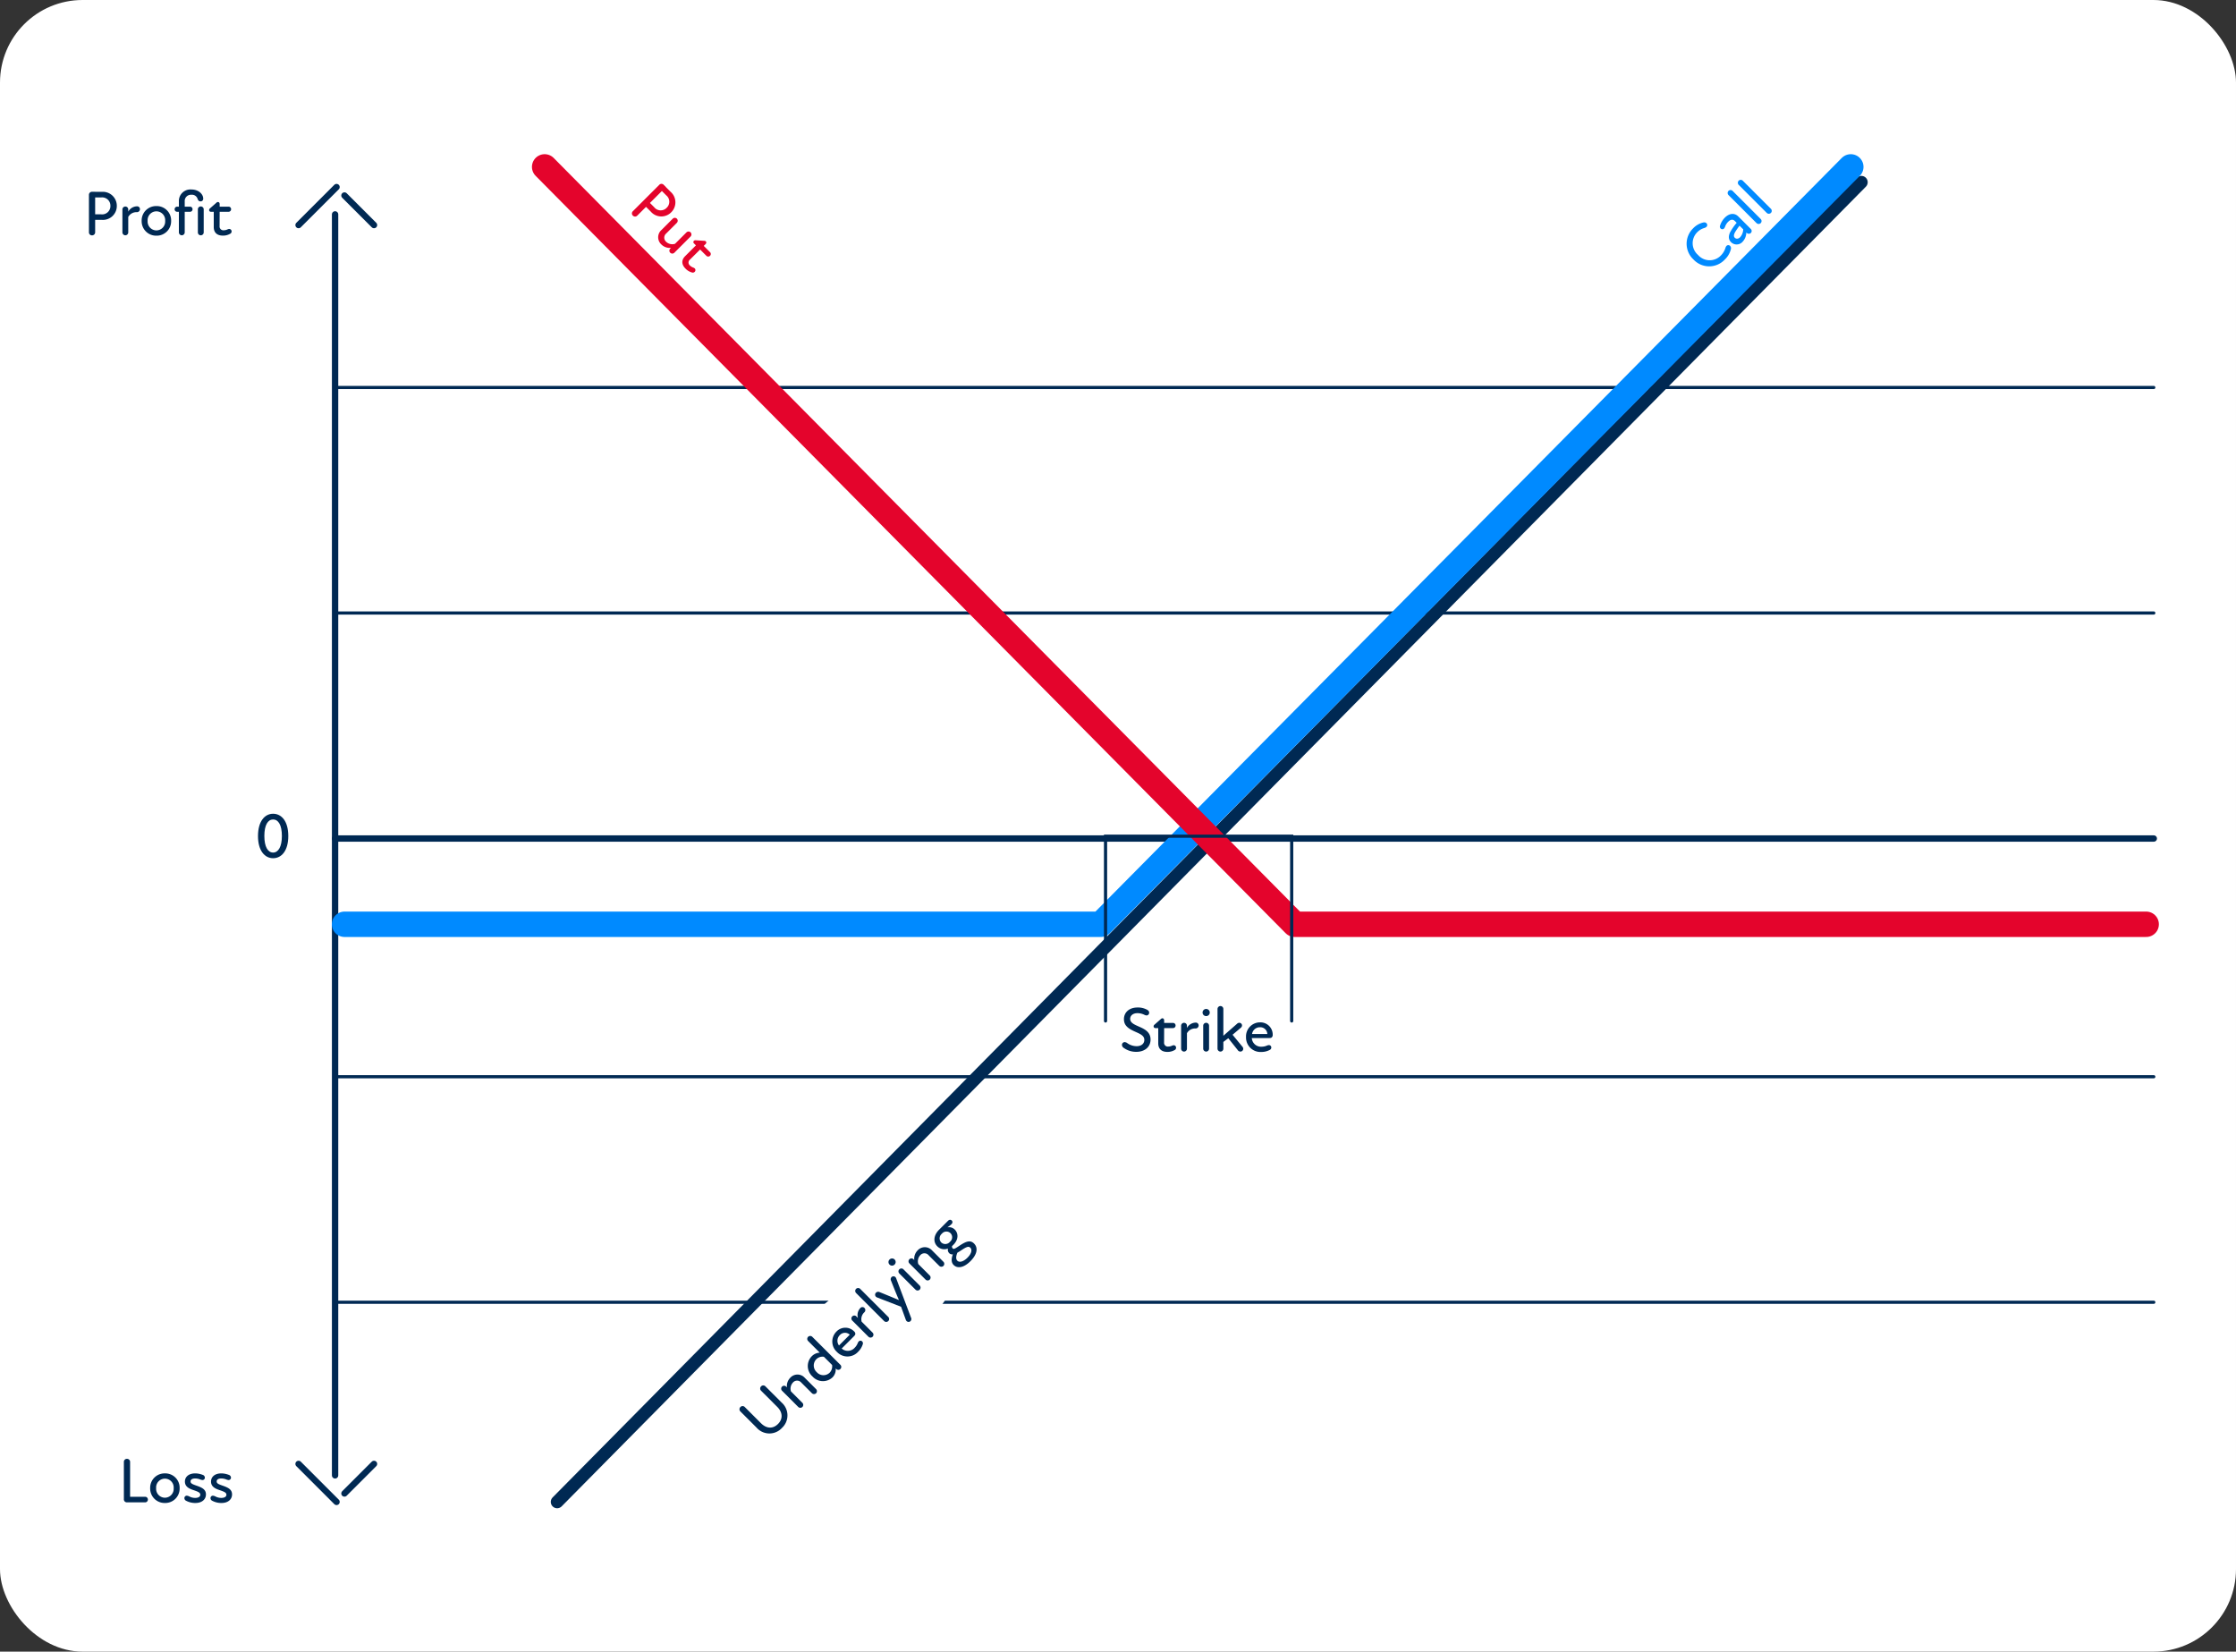 <svg xmlns="http://www.w3.org/2000/svg" width="704" height="520" viewBox="0 0 704 520">
  <rect x="0" y="0" width="704" height="520" fill="#333333" stroke="none"/>
  <g id="EN_Leverage-2100" transform="translate(-200 -301)">
    <rect id="Rectangle_1627" data-name="Rectangle 1627" width="704" height="520" rx="26" transform="translate(200 301)" fill="#fff"/>
    <path id="Path_1621" data-name="Path 1621" d="M-17.67-13.6h-2.1v-.02h-1a.952.952,0,0,0-.96.98V-.9a.95.95,0,0,0,.98,1,.962.962,0,0,0,.98-1V-4.78h2.1A4.38,4.38,0,0,0-12.95-9.2,4.4,4.4,0,0,0-17.67-13.6Zm-.2,7.08h-1.9v-5.32h1.92A2.59,2.59,0,0,1-14.97-9.2,2.6,2.6,0,0,1-17.87-6.52ZM-6.65-9.04a3.2,3.2,0,0,0-2.7,1.68v-.68a.91.91,0,0,0-.92-.94.922.922,0,0,0-.92.94V-.86a.935.935,0,0,0,.92.94.922.922,0,0,0,.92-.94V-5.7A2.937,2.937,0,0,1-6.63-7.2a.948.948,0,0,0,.96-.96A.88.88,0,0,0-6.65-9.04ZM-.49.2A4.537,4.537,0,0,0,4.15-4.46,4.526,4.526,0,0,0-.49-9.12,4.537,4.537,0,0,0-5.13-4.46,4.549,4.549,0,0,0-.49.2Zm0-1.66a2.792,2.792,0,0,1-2.76-3,2.769,2.769,0,0,1,2.76-3,2.769,2.769,0,0,1,2.76,3A2.792,2.792,0,0,1-.49-1.46ZM13.45-10.6a.8.8,0,0,0,.8-.88c.02-1.28-1.34-2.86-3.72-2.86a3.631,3.631,0,0,0-3.94,3.72v1.68H6.07a.811.811,0,0,0-.82.82.794.794,0,0,0,.82.8h.52V-.86a.935.935,0,0,0,.92.94.935.935,0,0,0,.92-.94V-7.32h1.7a.782.782,0,0,0,.76-.8.8.8,0,0,0-.76-.82H8.43v-1.62a1.962,1.962,0,0,1,2.08-2.12,1.851,1.851,0,0,1,1.98,1.32C12.67-10.88,12.91-10.6,13.45-10.6ZM13.47-9a.9.9,0,0,0-.9.9V-.84a.9.9,0,0,0,.9.92.922.922,0,0,0,.94-.92V-8.1A.918.918,0,0,0,13.47-9Zm8.96,7.08a1.8,1.8,0,0,0-.56.16,2.867,2.867,0,0,1-1.18.26,1.183,1.183,0,0,1-1.28-1.3l.02-4.52h2.82a.8.8,0,0,0,.78-.8.791.791,0,0,0-.78-.82H19.43v-.8c0-.44-.26-.66-.54-.66-.26,0-.4.14-.66.38L16.39-8.4a.69.69,0,0,0-.28.54.548.548,0,0,0,.58.54h.88v4.8c0,1.66.96,2.7,2.88,2.7a4.366,4.366,0,0,0,2.2-.54.83.83,0,0,0,.54-.76A.768.768,0,0,0,22.43-1.92Z" transform="translate(249.73 375)" fill="#002953"/>
    <path id="Path_1623" data-name="Path 1623" d="M-9.84-1.76h-4.72V-12.72a.957.957,0,0,0-.98-.98.945.945,0,0,0-.98.98V-.98a.941.941,0,0,0,.96.98h5.72a.863.863,0,0,0,.88-.88A.863.863,0,0,0-9.84-1.76ZM-3.6.2A4.537,4.537,0,0,0,1.04-4.46,4.526,4.526,0,0,0-3.6-9.12,4.537,4.537,0,0,0-8.24-4.46,4.549,4.549,0,0,0-3.6.2Zm0-1.66a2.792,2.792,0,0,1-2.76-3,2.769,2.769,0,0,1,2.76-3,2.769,2.769,0,0,1,2.76,3A2.792,2.792,0,0,1-3.6-1.46ZM5.98.2C8.1.2,9.32-.96,9.32-2.5c0-1.58-1.26-2.14-2.74-2.68-1.5-.52-2.1-.76-2.1-1.4,0-.54.44-.94,1.44-.94a4.431,4.431,0,0,1,1.46.26,2.875,2.875,0,0,0,.84.24.757.757,0,0,0,.76-.8.942.942,0,0,0-.7-.84,6.54,6.54,0,0,0-2.34-.46c-2.1,0-3.24,1.14-3.24,2.58,0,1.7,1.5,2.3,2.86,2.74,1.32.46,1.98.74,1.98,1.4,0,.58-.52,1-1.64,1a3.91,3.91,0,0,1-1.74-.42A2.271,2.271,0,0,0,3.3-2.1a.751.751,0,0,0-.76.78.91.91,0,0,0,.54.82A6.077,6.077,0,0,0,5.98.2ZM14.2.2c2.12,0,3.34-1.16,3.34-2.7,0-1.58-1.26-2.14-2.74-2.68-1.5-.52-2.1-.76-2.1-1.4,0-.54.44-.94,1.44-.94a4.431,4.431,0,0,1,1.46.26,2.875,2.875,0,0,0,.84.24.757.757,0,0,0,.76-.8.942.942,0,0,0-.7-.84,6.54,6.54,0,0,0-2.34-.46c-2.1,0-3.24,1.14-3.24,2.58,0,1.7,1.5,2.3,2.86,2.74,1.32.46,1.98.74,1.98,1.4,0,.58-.52,1-1.64,1a3.91,3.91,0,0,1-1.74-.42,2.271,2.271,0,0,0-.86-.28.751.751,0,0,0-.76.78.91.91,0,0,0,.54.82A6.077,6.077,0,0,0,14.2.2Z" transform="translate(255.52 774)" fill="#002953"/>
    <path id="Path_1625" data-name="Path 1625" d="M-19.21.16c2.48,0,4.46-1.42,4.46-3.88,0-2.2-1.6-3.18-3.5-4-1.46-.66-2.92-1.2-2.92-2.5,0-.96.8-1.8,2.32-1.8a5.01,5.01,0,0,1,2.12.5,1.8,1.8,0,0,0,.72.22.842.842,0,0,0,.82-.9c0-.44-.32-.74-.78-.96a5.934,5.934,0,0,0-2.9-.64c-2.58,0-4.26,1.52-4.26,3.68,0,2.12,1.54,3.06,3.68,4,1.52.68,2.74,1.22,2.74,2.52,0,1.2-.96,1.98-2.4,1.98a5.08,5.08,0,0,1-2.88-.9,1.632,1.632,0,0,0-.88-.38.863.863,0,0,0-.88.88,1.146,1.146,0,0,0,.6.96A6.578,6.578,0,0,0-19.21.16ZM-7.47-1.92a1.8,1.8,0,0,0-.56.16,2.867,2.867,0,0,1-1.18.26,1.183,1.183,0,0,1-1.28-1.3l.02-4.52h2.82a.8.8,0,0,0,.78-.8.791.791,0,0,0-.78-.82h-2.82v-.8c0-.44-.26-.66-.54-.66-.26,0-.4.14-.66.38L-13.51-8.4a.69.69,0,0,0-.28.54.548.548,0,0,0,.58.54h.88v4.8c0,1.66.96,2.7,2.88,2.7a4.366,4.366,0,0,0,2.2-.54.83.83,0,0,0,.54-.76A.768.768,0,0,0-7.47-1.92ZM-.59-9.04a3.2,3.2,0,0,0-2.7,1.68v-.68a.91.91,0,0,0-.92-.94.922.922,0,0,0-.92.94V-.86a.935.935,0,0,0,.92.94.922.922,0,0,0,.92-.94V-5.7A2.937,2.937,0,0,1-.57-7.2a.948.948,0,0,0,.96-.96A.88.88,0,0,0-.59-9.04ZM2.75-11.1a1.11,1.11,0,0,0,1.14-1.12,1.123,1.123,0,0,0-1.14-1.12,1.118,1.118,0,0,0-1.12,1.12A1.106,1.106,0,0,0,2.75-11.1ZM2.75.08a.922.922,0,0,0,.92-.94v-7.2a.905.905,0,0,0-.92-.92.918.918,0,0,0-.92.92v7.2A.935.935,0,0,0,2.75.08Zm11.4-1.56L11.07-5.22l2.6-2.2a.956.956,0,0,0,.38-.72.837.837,0,0,0-.86-.84.969.969,0,0,0-.68.28L8.17-4.9v-8.42a.918.918,0,0,0-.9-.94.939.939,0,0,0-.94.94V-.86a.939.939,0,0,0,.94.94.918.918,0,0,0,.9-.94v-2.1c.5-.36,1.04-.78,1.56-1.16L12.69-.4a1.012,1.012,0,0,0,.84.48.884.884,0,0,0,.9-.9A1.006,1.006,0,0,0,14.15-1.48Zm5.58-7.64a4.414,4.414,0,0,0-4.42,4.64A4.553,4.553,0,0,0,20.13.2a5.543,5.543,0,0,0,2.6-.62.854.854,0,0,0,.54-.78.747.747,0,0,0-.76-.76,1.759,1.759,0,0,0-.64.16,4.2,4.2,0,0,1-1.64.34,2.9,2.9,0,0,1-3.1-2.72h5.38c.48,0,.78-.04.96-.28a.959.959,0,0,0,.24-.72A3.856,3.856,0,0,0,19.73-9.12ZM17.21-5.46a2.478,2.478,0,0,1,2.5-2.12,2.192,2.192,0,0,1,2.3,2.12Z" transform="translate(577 632)" fill="#002953"/>
    <path id="Path_1626" data-name="Path 1626" d="M-8.84-13.6h-2.1v-.02h-1a.952.952,0,0,0-.96.98V-.9a.95.95,0,0,0,.98,1,.962.962,0,0,0,.98-1V-4.78h2.1A4.38,4.38,0,0,0-4.12-9.2,4.4,4.4,0,0,0-8.84-13.6Zm-.2,7.08h-1.9v-5.32h1.92A2.59,2.59,0,0,1-6.14-9.2,2.6,2.6,0,0,1-9.04-6.52Zm13.7-2.5a.922.922,0,0,0-.92.94v5.06a2.809,2.809,0,0,1-2.4,1.54A1.728,1.728,0,0,1-.52-3.36V-8.08a.952.952,0,0,0-.94-.94.931.931,0,0,0-.9.94V-3A3.06,3.06,0,0,0,.84.18a3.7,3.7,0,0,0,2.9-1.4v.34a.905.905,0,0,0,.92.92.918.918,0,0,0,.92-.92v-7.2A.935.935,0,0,0,4.66-9.02Zm8.94,7.1a1.8,1.8,0,0,0-.56.16,2.867,2.867,0,0,1-1.18.26,1.183,1.183,0,0,1-1.28-1.3l.02-4.52h2.82a.8.8,0,0,0,.78-.8.791.791,0,0,0-.78-.82H10.6v-.8c0-.44-.26-.66-.54-.66-.26,0-.4.14-.66.38L7.56-8.4a.69.69,0,0,0-.28.54.548.548,0,0,0,.58.54h.88v4.8c0,1.66.96,2.7,2.88,2.7a4.366,4.366,0,0,0,2.2-.54.83.83,0,0,0,.54-.76A.768.768,0,0,0,13.6-1.92Z" transform="translate(407.758 377.243) rotate(45)" fill="#e4042c"/>
    <path id="Path_1627" data-name="Path 1627" d="M-7.52.2A6.732,6.732,0,0,0-3.84-.78a1.1,1.1,0,0,0,.52-.86.8.8,0,0,0-.82-.82,1.824,1.824,0,0,0-.8.28,5.9,5.9,0,0,1-2.58.6A4.881,4.881,0,0,1-12.48-6.8a4.881,4.881,0,0,1,4.9-5.22,5.1,5.1,0,0,1,2.44.6,1.805,1.805,0,0,0,.78.26.794.794,0,0,0,.82-.8c0-.46-.26-.72-.7-.98a6.412,6.412,0,0,0-3.42-.86,6.764,6.764,0,0,0-6.84,7A6.738,6.738,0,0,0-7.52.2Zm9.3-9.32a6.139,6.139,0,0,0-2.84.72.857.857,0,0,0-.5.76.752.752,0,0,0,.78.76,1.8,1.8,0,0,0,.68-.2,3.88,3.88,0,0,1,1.7-.38c1.08,0,1.68.42,1.68,1.38v.74a18.792,18.792,0,0,0-3.42.6c-1.4.46-2.14,1.24-2.14,2.48A2.5,2.5,0,0,0,.38.2a4.336,4.336,0,0,0,2.9-1.24v.2a.913.913,0,0,0,.9.92.885.885,0,0,0,.88-.92V-6.36C5.06-8.06,3.82-9.12,1.78-9.12ZM.86-1.36c-.8,0-1.32-.44-1.32-1.06,0-.58.4-.94,1.42-1.22a22.461,22.461,0,0,1,2.32-.42v1.64A3.941,3.941,0,0,1,.86-1.36ZM8.58.08a.918.918,0,0,0,.9-.94V-13.32a.922.922,0,0,0-.92-.94.935.935,0,0,0-.92.94V-.86A.939.939,0,0,0,8.58.08Zm4.54,0a.918.918,0,0,0,.9-.94V-13.32a.922.922,0,0,0-.92-.94.935.935,0,0,0-.92.94V-.86A.939.939,0,0,0,13.12.08Z" transform="translate(748.242 377.243) rotate(-45)" fill="#008aff"/>
    <path id="Path_1622" data-name="Path 1622" d="M-.01.2C2.65.2,4.77-2.16,4.77-6.78c0-4.66-2.12-7.02-4.78-7.02-2.64,0-4.76,2.38-4.76,7.02C-4.77-2.16-2.65.2-.01.2Zm0-1.78c-1.64,0-2.76-1.8-2.76-5.22,0-3.46,1.12-5.2,2.76-5.2s2.76,1.74,2.76,5.2C2.75-3.38,1.61-1.58-.01-1.58Z" transform="translate(286 571)" fill="#002953"/>
    <g id="Arrow-small" transform="translate(317.756 761.898) rotate(90)">
      <path id="Path_7" data-name="Path 7" d="M0,0H16.912" transform="translate(0 23.756) rotate(-45)" fill="none" stroke="#002953" stroke-linecap="round" stroke-width="2"/>
      <path id="Path_8" data-name="Path 8" d="M0,0H13.16" transform="translate(0 0) rotate(45)" fill="none" stroke="#002953" stroke-linecap="round" stroke-width="2"/>
    </g>
    <g id="Arrow-small-2" data-name="Arrow-small" transform="translate(294 371.857) rotate(-90)">
      <path id="Path_7-2" data-name="Path 7" d="M0,0H16.912" transform="translate(0 0) rotate(45)" fill="none" stroke="#002953" stroke-linecap="round" stroke-width="2"/>
      <path id="Path_8-2" data-name="Path 8" d="M0,0H13.16" transform="translate(0 23.756) rotate(-45)" fill="none" stroke="#002953" stroke-linecap="round" stroke-width="2"/>
    </g>
    <path id="Path_1235" data-name="Path 1235" d="M16128.742-13642l28.661,30.11" transform="translate(-15548 14206)" fill="none" stroke="#002953" stroke-linecap="round" stroke-width="1"/>
    <line id="Line_152" data-name="Line 152" y2="397" transform="translate(305.5 368.5)" fill="none" stroke="#002953" stroke-linecap="round" stroke-width="2"/>
    <path id="Path_1231" data-name="Path 1231" d="M15845.5-13638h572.615" transform="translate(-15540 14203)" fill="none" stroke="#002953" stroke-linecap="round" stroke-width="2"/>
    <path id="Path_1232" data-name="Path 1232" d="M15845.5-13638h572.615" transform="translate(-15540 14278)" fill="none" stroke="#002953" stroke-linecap="round" stroke-width="1"/>
    <path id="Path_1233" data-name="Path 1233" d="M15845.5-13638h572.615" transform="translate(-15540 14349)" fill="none" stroke="#002953" stroke-linecap="round" stroke-width="1"/>
    <path id="Path_1234" data-name="Path 1234" d="M15845.5-13638h572.615" transform="translate(-15540 14132)" fill="none" stroke="#002953" stroke-linecap="round" stroke-width="1"/>
    <path id="Path_1228" data-name="Path 1228" d="M15845.5-13638h572.615" transform="translate(-15540 14061)" fill="none" stroke="#002953" stroke-linecap="round" stroke-width="1"/>
    <path id="Path_1229" data-name="Path 1229" d="M15915.414-13429.143l410.628-415.482" transform="translate(-15540 14203)" fill="none" stroke="#002953" stroke-linecap="round" stroke-width="4"/>
    <path id="Path_1250" data-name="Path 1250" d="M21429.48-11691h238.088l236.15-238.457" transform="translate(-21121 12283)" fill="none" stroke="#008aff" stroke-linecap="round" stroke-linejoin="round" stroke-width="8"/>
    <path id="Path_1251" data-name="Path 1251" d="M21933.719-11691h-268.088l-236.15-238.457" transform="translate(-21058 12283)" fill="none" stroke="#e4042c" stroke-linecap="round" stroke-linejoin="round" stroke-width="8"/>
    <path id="Path_1252" data-name="Path 1252" d="M21608.285-11598.791l-61.635,53.219,16.682,20.1,27.471-14.723c0,.5,35.361-48.426,35.361-48.426C21625.664-11588.619,21608.285-11598.791,21608.285-11598.791Z" transform="translate(-21117 12283)" fill="#fff"/>
    <path id="Path_1624" data-name="Path 1624" d="M-38.43.2a5.372,5.372,0,0,0,5.56-5.74v-7.2a.931.931,0,0,0-.94-.96.969.969,0,0,0-1,.96v7.2c0,2.56-1.48,3.98-3.62,3.98-2.2,0-3.64-1.4-3.64-4v-7.16a.941.941,0,0,0-.96-.98.974.974,0,0,0-1,.98v7.18A5.36,5.36,0,0,0-38.43.2Zm13.02-9.32a3.7,3.7,0,0,0-2.9,1.4v-.34a.905.905,0,0,0-.92-.92.918.918,0,0,0-.92.92v7.2a.935.935,0,0,0,.92.94.922.922,0,0,0,.92-.94V-5.92a2.809,2.809,0,0,1,2.4-1.54,1.728,1.728,0,0,1,1.86,1.88V-.86a.952.952,0,0,0,.94.94.931.931,0,0,0,.9-.94V-5.94A3.06,3.06,0,0,0-25.41-9.12Zm14-4.2a.935.935,0,0,0-.92-.94.939.939,0,0,0-.94.94v5.18a3.787,3.787,0,0,0-2.64-.98,4.4,4.4,0,0,0-4.28,4.66A4.407,4.407,0,0,0-15.89.2a3.6,3.6,0,0,0,2.66-1.28v.24a.905.905,0,0,0,.92.92.905.905,0,0,0,.92-.92ZM-15.55-1.48a2.818,2.818,0,0,1-2.74-2.98,2.818,2.818,0,0,1,2.74-2.98A2.753,2.753,0,0,1-13.27-6.3v3.64A2.845,2.845,0,0,1-15.55-1.48ZM-4.87-9.12A4.414,4.414,0,0,0-9.29-4.48,4.553,4.553,0,0,0-4.47.2a5.543,5.543,0,0,0,2.6-.62.854.854,0,0,0,.54-.78.747.747,0,0,0-.76-.76,1.759,1.759,0,0,0-.64.16,4.2,4.2,0,0,1-1.64.34,2.9,2.9,0,0,1-3.1-2.72h5.38c.48,0,.78-.04.96-.28a.959.959,0,0,0,.24-.72A3.856,3.856,0,0,0-4.87-9.12ZM-7.39-5.46a2.478,2.478,0,0,1,2.5-2.12,2.192,2.192,0,0,1,2.3,2.12ZM5.65-9.04a3.2,3.2,0,0,0-2.7,1.68v-.68a.91.91,0,0,0-.92-.94.922.922,0,0,0-.92.94V-.86a.935.935,0,0,0,.92.94.922.922,0,0,0,.92-.94V-5.7A2.937,2.937,0,0,1,5.67-7.2a.948.948,0,0,0,.96-.96A.88.88,0,0,0,5.65-9.04ZM9.03.08a.918.918,0,0,0,.9-.94V-13.32a.922.922,0,0,0-.92-.94.935.935,0,0,0-.92.94V-.86A.939.939,0,0,0,9.03.08Zm10.5-9.06a.958.958,0,0,0-.9.66c-.84,1.96-1.78,4.1-2.56,6.1-.78-1.88-1.74-4.2-2.54-6.08a1.009,1.009,0,0,0-.94-.68.892.892,0,0,0-.9.88,1.376,1.376,0,0,0,.12.5L15.05-.26,13.21,3.68a1.084,1.084,0,0,0-.12.5.88.88,0,0,0,.86.86.964.964,0,0,0,.9-.68l5.42-12a1.065,1.065,0,0,0,.12-.48A.866.866,0,0,0,19.53-8.98Zm3.46-2.12a1.11,1.11,0,0,0,1.14-1.12,1.123,1.123,0,0,0-1.14-1.12,1.118,1.118,0,0,0-1.12,1.12A1.106,1.106,0,0,0,22.99-11.1Zm0,11.18a.922.922,0,0,0,.92-.94v-7.2a.905.905,0,0,0-.92-.92.918.918,0,0,0-.92.92v7.2A.935.935,0,0,0,22.99.08Zm8.3-9.2a3.7,3.7,0,0,0-2.9,1.4v-.34a.905.905,0,0,0-.92-.92.918.918,0,0,0-.92.92v7.2a.935.935,0,0,0,.92.94.922.922,0,0,0,.92-.94V-5.92a2.809,2.809,0,0,1,2.4-1.54,1.728,1.728,0,0,1,1.86,1.88V-.86a.952.952,0,0,0,.94.94.931.931,0,0,0,.9-.94V-5.94A3.06,3.06,0,0,0,31.29-9.12ZM41.39-.9c-1.52-.3-1.86-.42-1.86-.88a.851.851,0,0,1,.38-.64,4.52,4.52,0,0,0,.52.02c2.38,0,3.76-1.38,3.76-3.12a2.508,2.508,0,0,0-1.08-2.04l.04-.06a6.932,6.932,0,0,0,1.5.2c.56,0,.88-.32.88-.74,0-.48-.34-.78-.9-.78H40.59c-2.3,0-4.02,1.3-4.02,3.28a3.09,3.09,0,0,0,1.88,2.88,1.565,1.565,0,0,0-.76,1.28,1.308,1.308,0,0,0,.56,1.1c-1.52.7-2.2,1.54-2.2,2.54,0,1.7,1.66,2.9,4.58,2.9,2.98,0,4.74-1.2,4.74-3.14C45.37.12,43.89-.4,41.39-.9Zm-1-6.54a1.849,1.849,0,0,1,2.04,1.8,1.82,1.82,0,0,1-2.02,1.8,1.88,1.88,0,0,1-2.1-1.8A1.885,1.885,0,0,1,40.39-7.44ZM40.77,3.6c-1.9,0-2.94-.72-2.94-1.58,0-.66.56-1.26,1.8-1.78.34.1.76.2,1.22.3,1.9.38,2.76.62,2.76,1.48S42.63,3.6,40.77,3.6Z" transform="translate(473.242 723.242) rotate(-45)" fill="#002953"/>
    <path id="Path_1273" data-name="Path 1273" d="M21667.078-11660.556v-58.178h58.607v58.178" transform="translate(-21119 12283)" fill="none" stroke="#002953" stroke-linecap="round" stroke-width="1"/>
  </g>
</svg>
